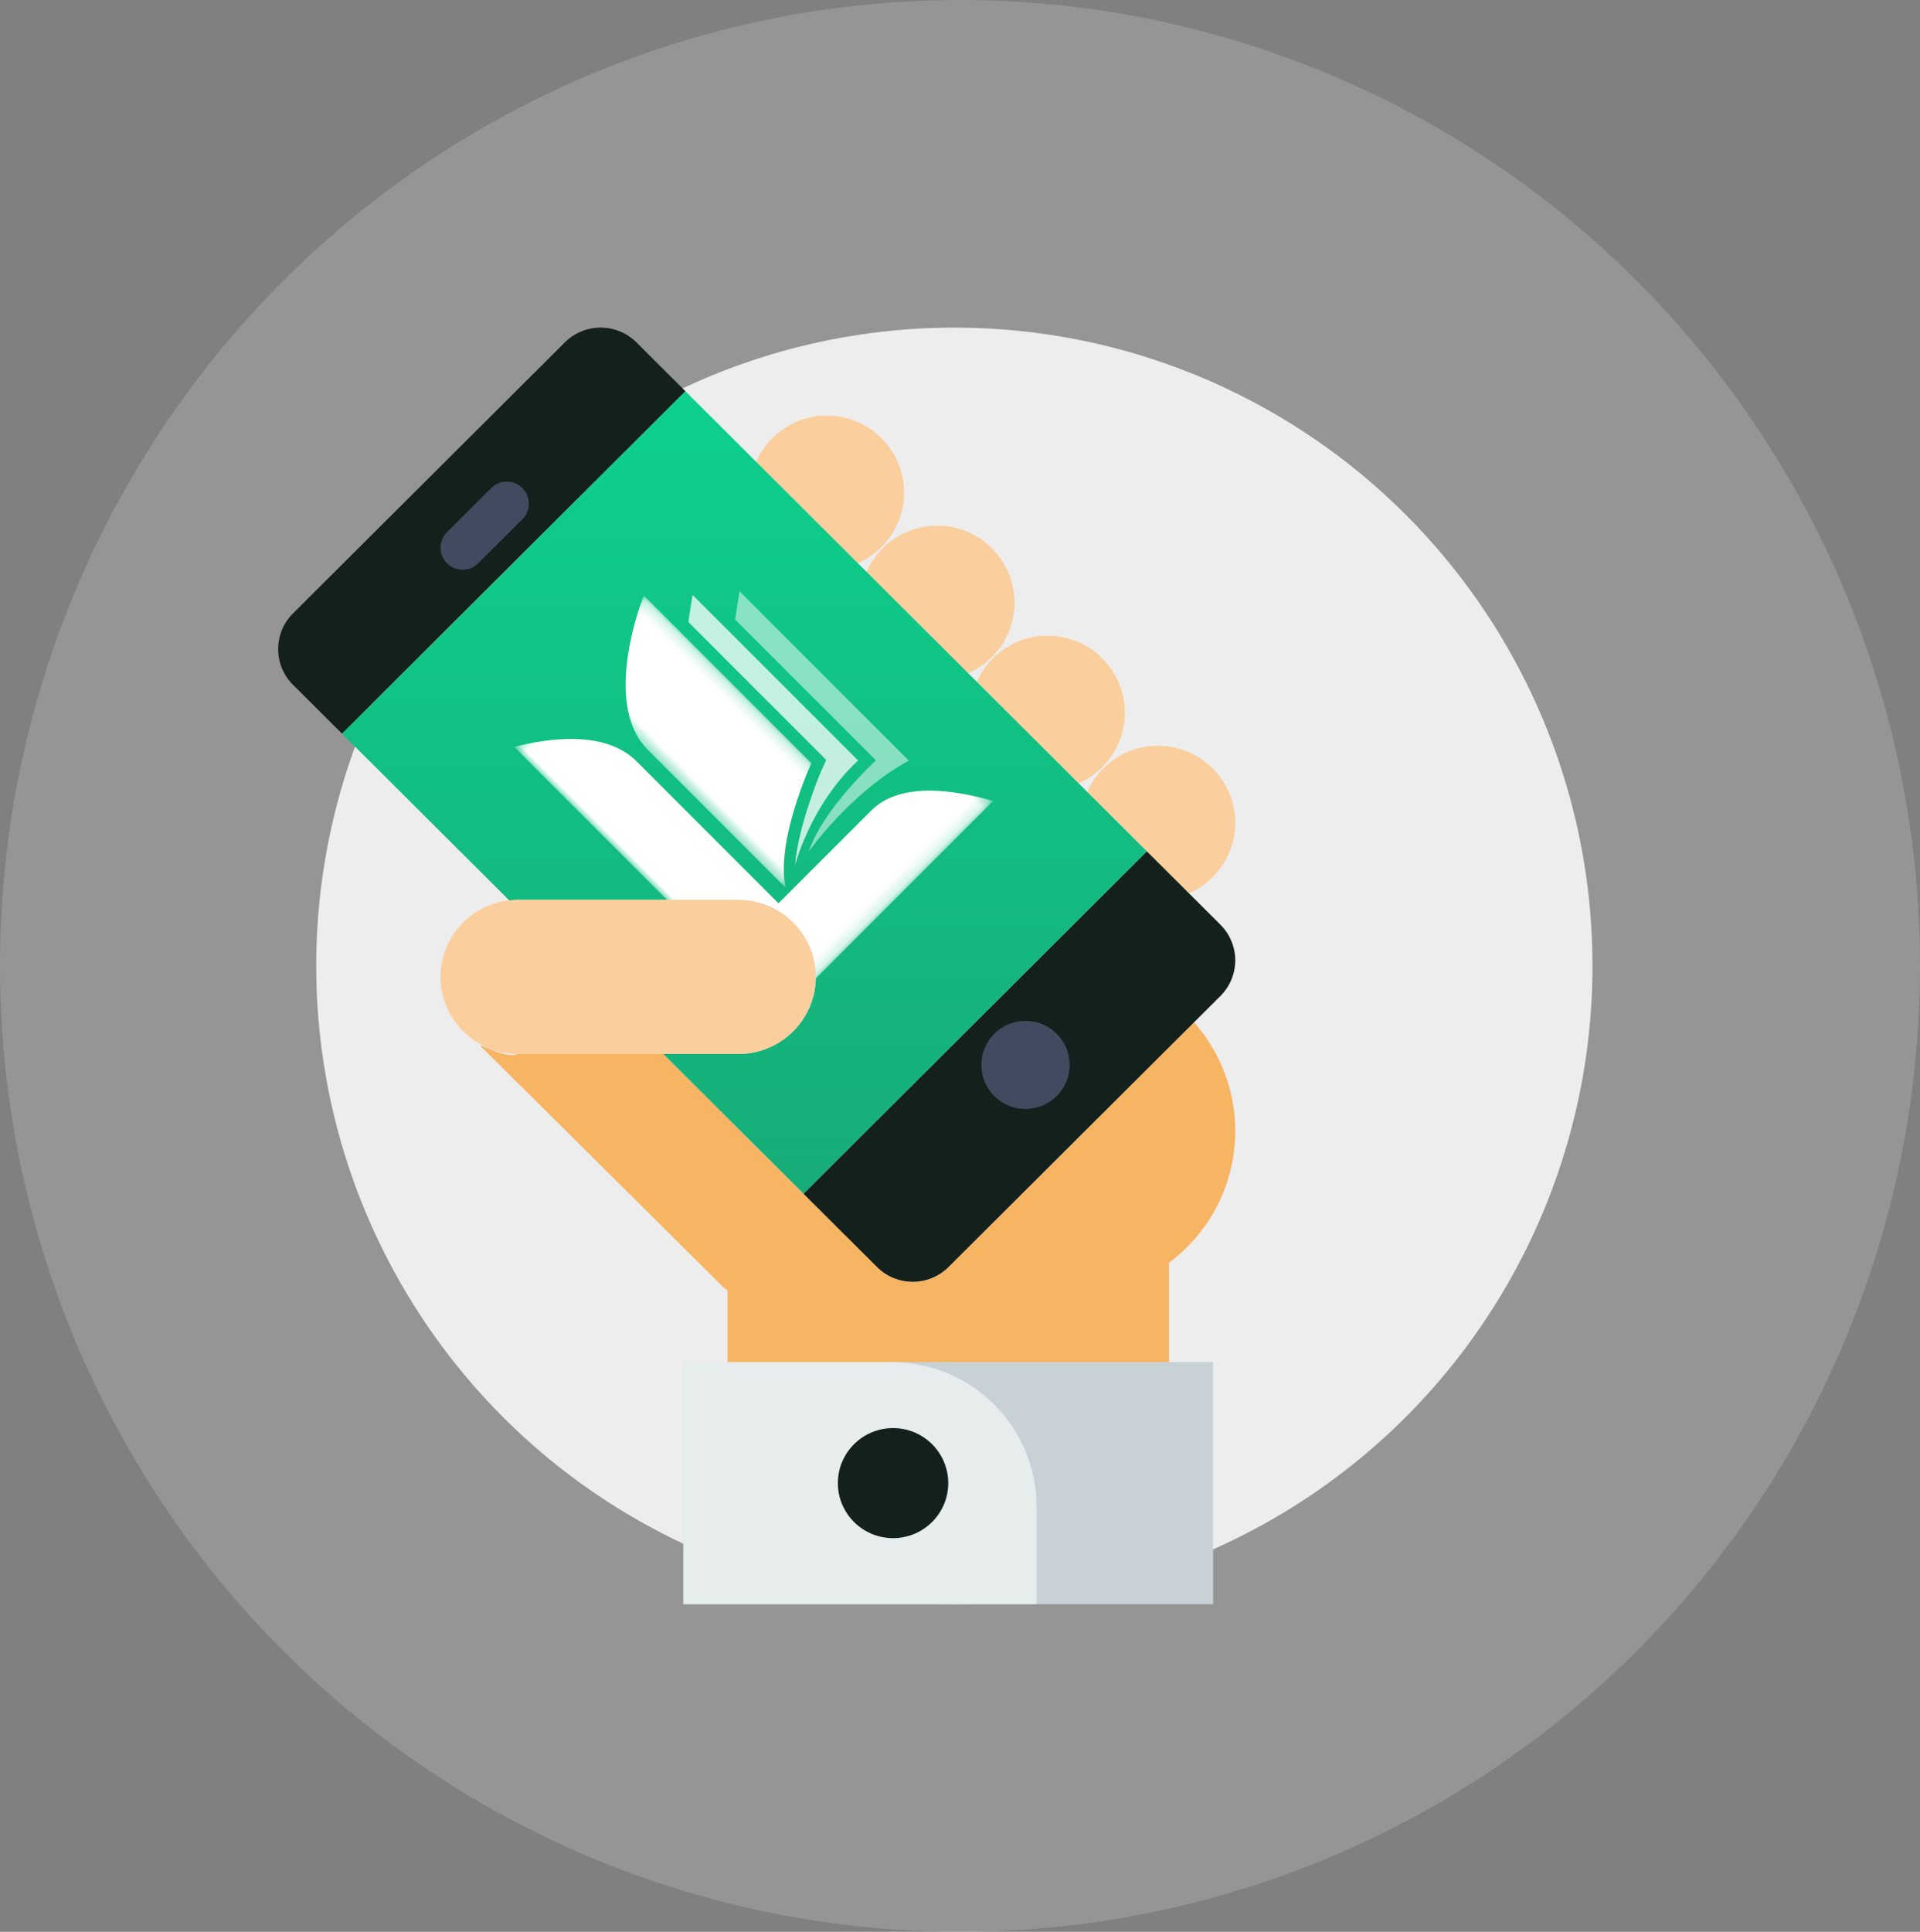 <svg xmlns="http://www.w3.org/2000/svg" xmlns:xlink="http://www.w3.org/1999/xlink" width="170" height="171" viewBox="0 0 170 171">
    <rect x="0" y="0" width="170" height="171" fill="#808080" stroke="none"/>
    <defs>
        <linearGradient id="a" x1="50%" x2="50%" y1="0%" y2="100%">
            <stop offset="0%" stop-color="#0DD08C"/>
            <stop offset="100%" stop-color="#17AD79"/>
        </linearGradient>
        <path id="b" d="M.404.054h9.412V27.24H.404z"/>
        <path id="d" d="M0 .462h26.6v33.374H0z"/>
    </defs>
    <g fill="none" fill-rule="evenodd">
        <circle cx="84.5" cy="85.5" r="56.5" fill="#EDEDED"/>
        <ellipse cx="85" cy="85.5" fill="#EDEDED" opacity=".2" rx="85" ry="85.5"/>
        <g transform="translate(24 29)">
            <path fill="#C8D2D6" fill-rule="nonzero" d="M36.505 91.569h46.909V113H36.505z"/>
            <path fill="#E7ECED" fill-rule="nonzero" d="M67.778 113H36.505V91.569h18.424c7.097 0 12.849 5.734 12.849 12.808V113z"/>
            <ellipse cx="55.073" cy="102.284" fill="#14201C" fill-rule="nonzero" rx="4.886" ry="4.871"/>
            <path fill="#FBCE9D" fill-rule="nonzero" d="M51.954 20.85c2.41-1.056 4.096-3.448 4.096-6.238 0-3.766-3.062-6.819-6.84-6.819a6.834 6.834 0 0 0-6.259 4.084l9.003 8.973z"/>
            <path fill="#FBCE9D" fill-rule="nonzero" d="M61.727 30.592c2.41-1.056 4.096-3.449 4.096-6.239 0-3.766-3.063-6.819-6.84-6.819a6.834 6.834 0 0 0-6.26 4.084l9.004 8.974z"/>
            <path fill="#FBCE9D" fill-rule="nonzero" d="M71.5 40.333c2.41-1.056 4.096-3.448 4.096-6.238 0-3.766-3.063-6.82-6.841-6.82a6.834 6.834 0 0 0-6.258 4.084l9.002 8.974z"/>
            <path fill="#FBCE9D" fill-rule="nonzero" d="M81.272 50.075c2.41-1.056 4.097-3.449 4.097-6.239 0-3.766-3.063-6.819-6.841-6.819a6.834 6.834 0 0 0-6.259 4.084l9.003 8.974z"/>
            <path fill="#F7B563" fill-rule="nonzero" d="M81.725 61.493L59.991 83.158a4.493 4.493 0 0 1-6.34 0L34.725 64.293H21.848c-1.13.551-4.212-1.438-3.03-.427L39.951 84.85c.145.145.313.248.465.378v6.342h39.091v-8.787c3.555-2.667 5.864-6.893 5.864-11.67-.002-3.688-1.384-7.047-3.646-9.619z"/>
            <path fill="url(#a)" fill-rule="nonzero" d="M36.685 5.629L6.278 35.938l14.839 14.791c.244-.025.48-.074.729-.074h19.545c3.763 0 6.841 3.069 6.841 6.82 0 3.75-3.078 6.818-6.84 6.818h-6.668l12.422 12.381L77.55 46.365 36.685 5.63z"/>
            <path fill="#FFF" fill-opacity=".5" d="M53.561 38.308L41.096 25.843c.2-1.485.39-2.499.39-2.499l14.982 14.982c-5.2 2.84-8.849 8.043-8.849 8.043 1.23-3.757 5.942-8.06 5.942-8.06"/>
            <path fill="#FFF" fill-opacity=".75" d="M48.836 38.967l.32-.696-12.204-12.204c.194-1.43.377-2.398.377-2.398l14.647 14.648c-4.248 3.955-5.575 9.27-5.575 9.27.153-2.789 1.827-7.296 2.435-8.62"/>
            <g transform="rotate(-45 49.97 -16.108)">
                <mask id="c" fill="#fff">
                    <use xlink:href="#b"/>
                </mask>
                <path fill="#FFF" d="M9.816.054v20.98S2.598 23.703.404 27.24V9.973c0-5.951 9.412-9.92 9.412-9.92" mask="url(#c)"/>
            </g>
            <g transform="rotate(-45 55.01 -7.194)">
                <mask id="e" fill="#fff">
                    <use xlink:href="#d"/>
                </mask>
                <path fill="#FFF" d="M18.433 26.799H6.758v-.527l.001.003V9.006l-.001-.04C6.729 5.115 2.773 2.102 0 .461V33.836H26.6c-1.576-2.889-4.47-7.008-8.166-7.037" mask="url(#e)"/>
            </g>
            <g fill="#14201C" fill-rule="nonzero">
                <path d="M36.685 5.629l-4.333-4.32a4.493 4.493 0 0 0-6.34 0L1.944 25.296a4.46 4.46 0 0 0 0 6.323l4.333 4.319 30.407-30.31zM84.055 52.849l-6.505-6.484-30.404 30.31 6.502 6.481a4.493 4.493 0 0 0 6.34 0L84.054 59.17a4.456 4.456 0 0 0 .002-6.32z"/>
            </g>
            <path fill="#FBCE9D" fill-rule="nonzero" d="M41.391 64.293H21.846c-3.763 0-6.841-3.068-6.841-6.819 0-3.75 3.078-6.819 6.841-6.819h19.545c3.763 0 6.841 3.069 6.841 6.82 0 3.75-3.078 6.818-6.84 6.818z"/>
            <ellipse cx="66.8" cy="65.267" fill="#424A60" fill-rule="nonzero" rx="3.909" ry="3.897"/>
            <path fill="#424A60" fill-rule="nonzero" d="M16.96 21.431c-.5 0-1.001-.19-1.382-.57a1.942 1.942 0 0 1 0-2.756l3.909-3.896c.764-.762 2-.762 2.764 0a1.942 1.942 0 0 1 0 2.755l-3.91 3.896c-.38.38-.881.571-1.381.571z"/>
        </g>
    </g>
</svg>
